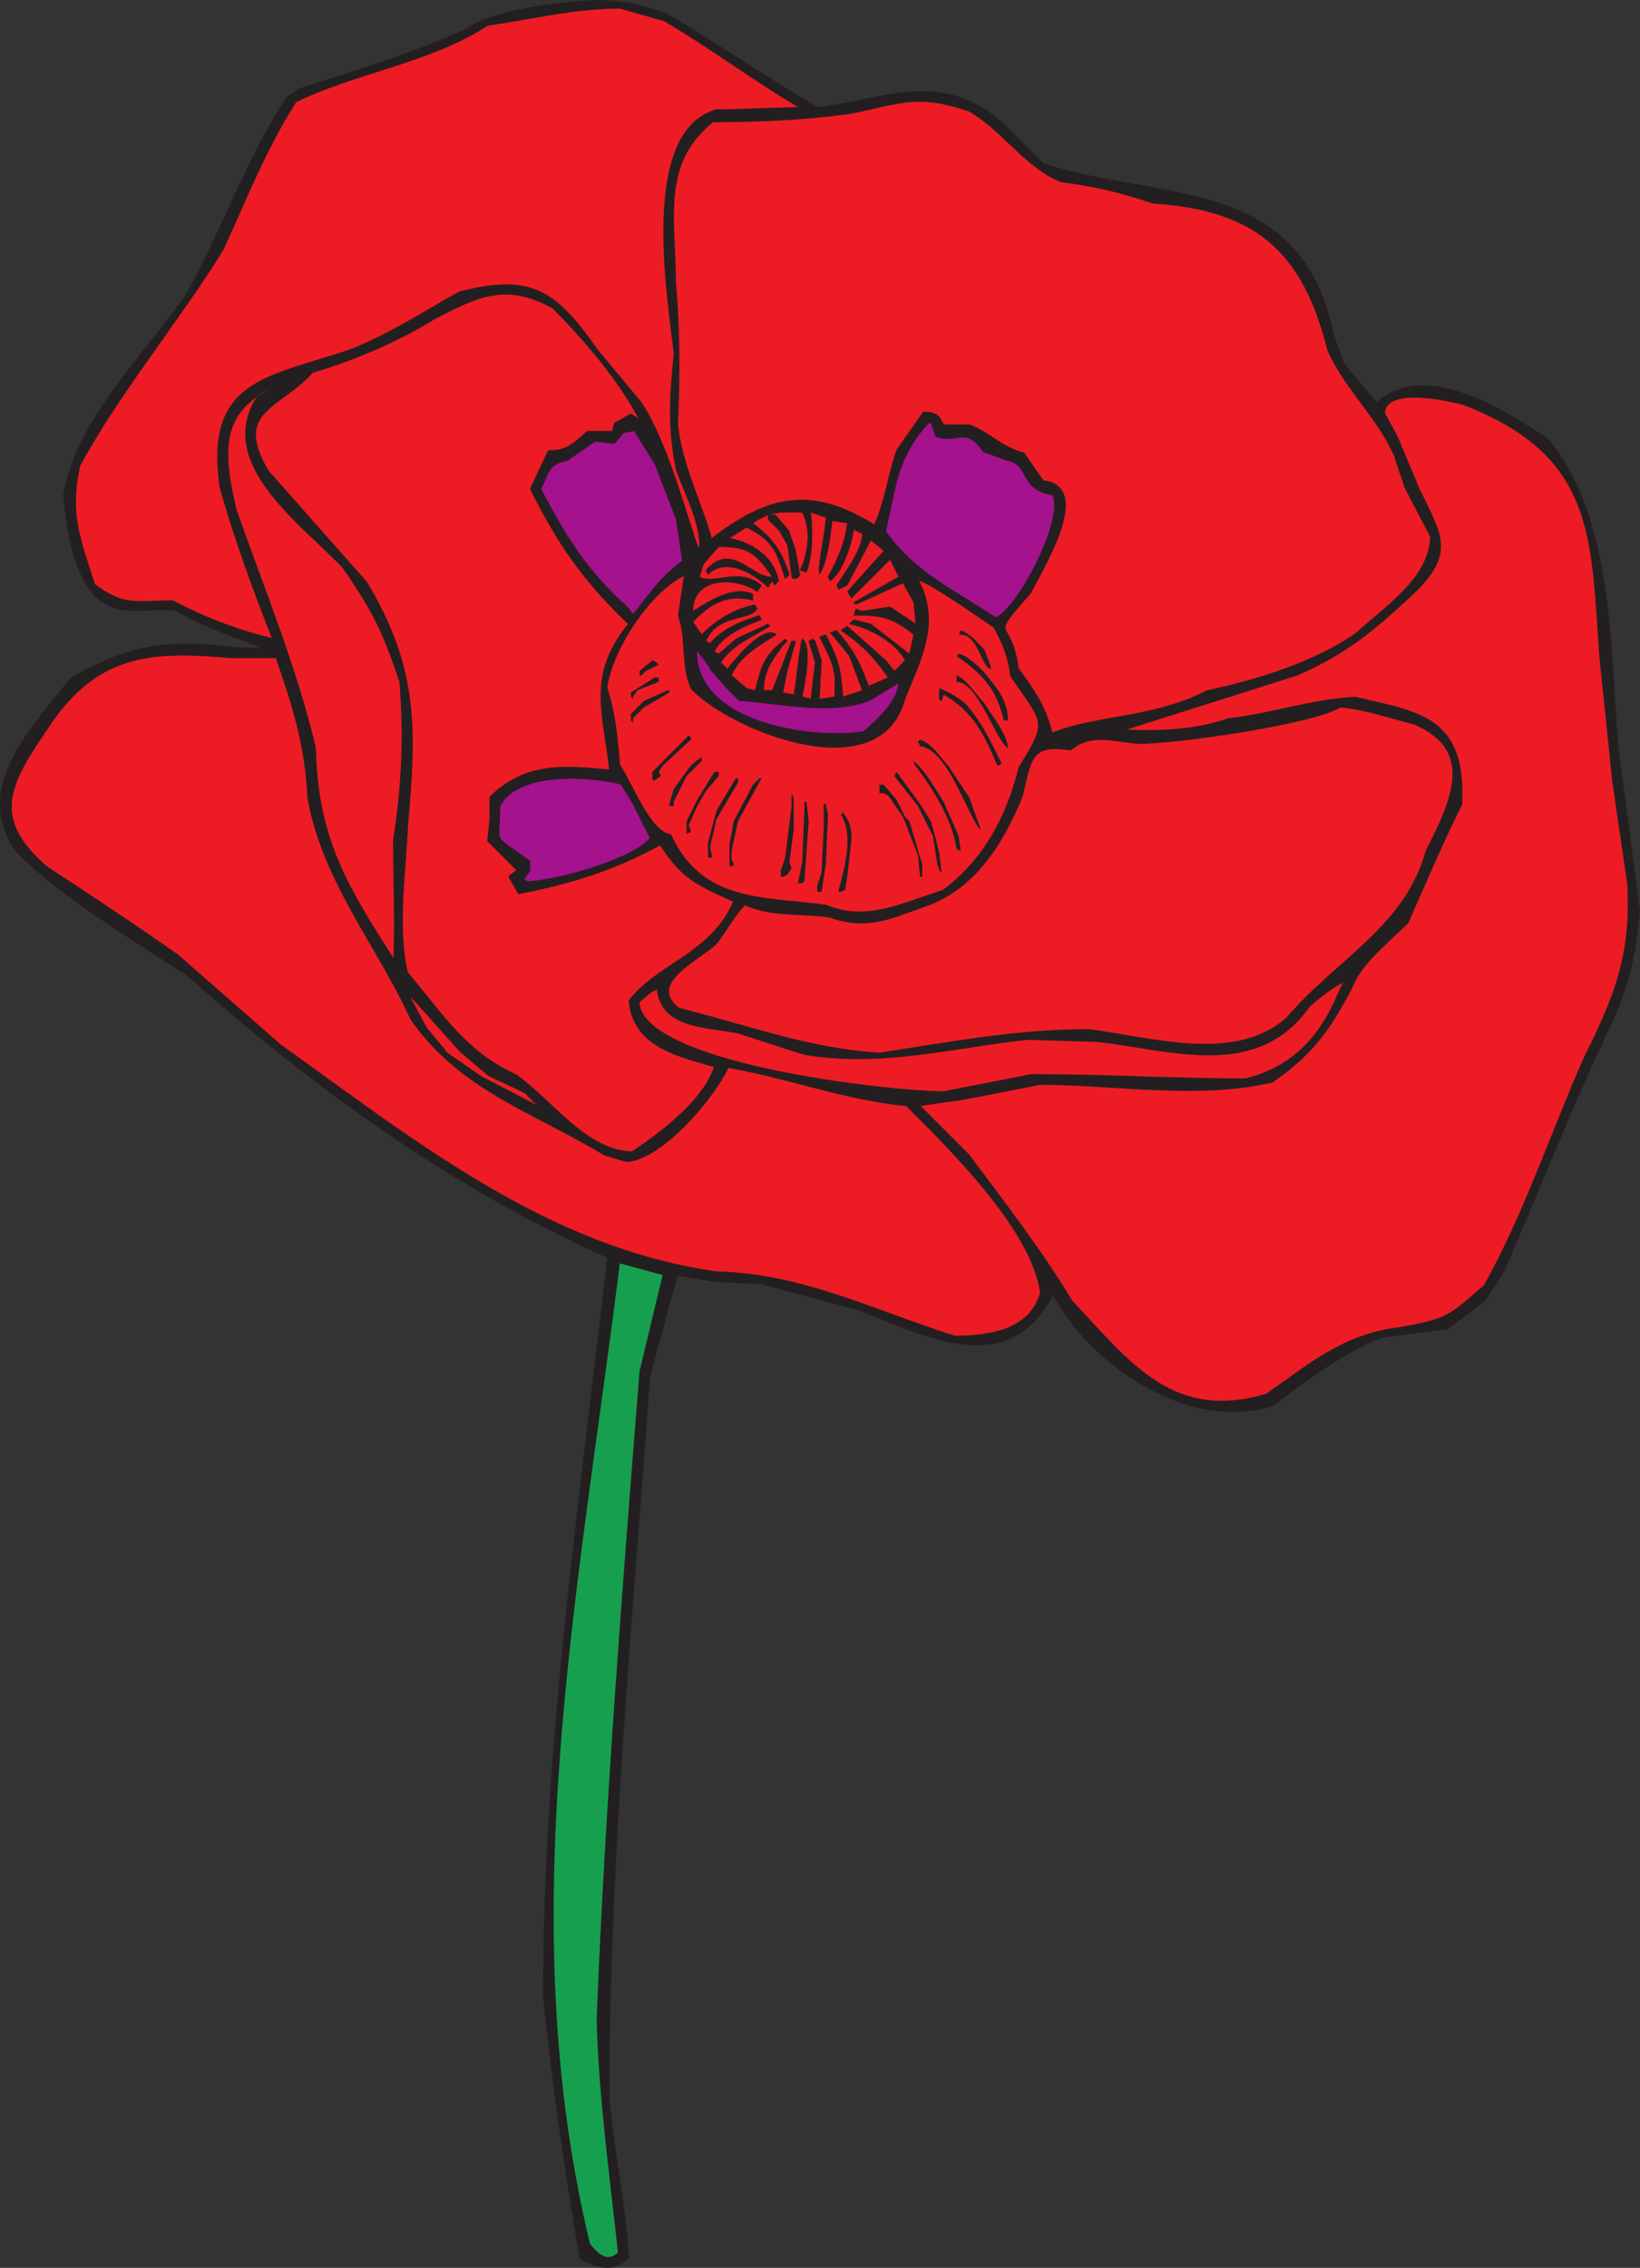 <svg xmlns="http://www.w3.org/2000/svg" width="574.087" height="793.339"><rect width="100%" height="100%" fill="#333333" stroke="none"/><path fill="#231f20" fill-rule="evenodd" d="M232.84 5.25c18 10.5 35.25 22.5 53.25 33 24.75-3 42.75-13.5 64.5 5.25l14.25 14.25c40.5 13.5 90 3.75 101.25 59.25l3.75 10.5 12 14.25c16.5-15.75 44.25 2.25 59.25 12 23.25 27 21.75 73.5 24.75 108l7.5 57c-1.5 15.75-3.75 26.25-10.5 40.5-13.5 27.75-24.75 57.75-37.5 86.25l-6 9-12.75 9.75-23.25 3c-14.25 6-26.25 15-38.25 24-30 9-63.75-15-76.5-39.75-15 30.75-43.5 15.75-68.25 6l-33.75-9-15.75-.75-14.25-2.25-9.75 36c-6 84-14.25 168-14.25 252 1.5 18.75 6 38.25 6.75 56.25-5.25 4.5-9.75 3-15.75 0-5.25-30.75-9.75-61.5-12.75-91.5 0-87.75 12.75-172.5 22.5-258.75-55.5-24.75-102.75-59.25-147.75-99-19.5-12.75-43.5-27-59.25-42.75-15.75-21.75 5.25-42.75 18.75-60 21-12 33.75-13.5 58.5-10.5h11.25c-10.5-4.5-23.25-8.25-33-14.25-11.25-1.5-18 3-27.75-4.5-8.25-9-9.75-22.5-11.25-35.25 4.5-26.25 27.75-48 42.75-69.75 12.75-22.5 21-47.25 35.25-69l4.5-3c18.75-6 41.25-12.75 58.5-21 9.75-6.75 32.25-9 44.25-9.75 9.75 0 15.75 1.5 24.75 4.5"/><path fill="none" stroke="#231f20" stroke-linecap="round" stroke-linejoin="round" stroke-miterlimit="10" stroke-width="1.5" d="M232.84 5.25c18 10.5 35.25 22.5 53.25 33 24.75-3 42.75-13.5 64.5 5.25l14.25 14.25c40.5 13.5 90 3.75 101.25 59.25l3.75 10.5 12 14.25c16.5-15.75 44.25 2.25 59.25 12 23.25 27 21.75 73.5 24.75 108l7.5 57c-1.5 15.75-3.75 26.25-10.5 40.5-13.5 27.75-24.75 57.75-37.5 86.25l-6 9-12.75 9.75-23.25 3c-14.25 6-26.25 15-38.25 24-30 9-63.75-15-76.5-39.75-15 30.75-43.5 15.75-68.25 6l-33.75-9-15.75-.75-14.25-2.25-9.75 36c-6 84-14.25 168-14.25 252 1.5 18.75 6 38.25 6.75 56.25-5.25 4.5-9.75 3-15.75 0-5.25-30.75-9.75-61.5-12.75-91.5 0-87.75 12.75-172.5 22.5-258.75-55.5-24.75-102.75-59.25-147.75-99-19.5-12.75-43.5-27-59.25-42.75-15.75-21.75 5.25-42.75 18.75-60 21-12 33.75-13.5 58.5-10.5h11.25c-10.5-4.5-23.25-8.25-33-14.25-11.25-1.5-18 3-27.75-4.5-8.25-9-9.75-22.5-11.25-35.25 4.5-26.25 27.75-48 42.75-69.75 12.75-22.5 21-47.25 35.25-69l4.5-3c18.75-6 41.25-12.75 58.5-21 9.75-6.75 32.25-9 44.25-9.75 9.75 0 15.75 1.5 24.75 4.5zm0 0"/><path fill="#ed1c24" fill-rule="evenodd" d="M232.84 6.75c16.5 9.75 31.5 21 48 30.75v.75c-9.75 0-20.25.75-30 .75-26.25 7.5-16.5 64.5-14.25 84.75-1.5 15-2.25 25.5.75 40.5 3 8.25 8.25 18 8.25 27l-1.5 1.5c-5.25-15-11.25-38.25-20.25-51.75l-15-18c-14.25-20.25-22.5-27-48-20.25-12 6.75-24.75 15-38.25 20.25-29.25 9.75-50.25 10.5-45 47.25 5.25 18.75 12 36.75 18.75 54-12.75-3-24.75-7.5-36-13.5-12 0-17.25 2.25-27.75-6-5.25-16.5-9-24.75-5.25-42C41.59 136.5 61.84 112.5 77.59 87c8.25-18 15-35.25 25.5-51.75 21-10.5 46.5-13.5 67.5-27 15.75-2.25 30.75-6 46.5-6l15.75 4.5"/><path fill="none" stroke="#231f20" stroke-linecap="round" stroke-linejoin="round" stroke-miterlimit="10" stroke-width="1.5" d="M232.84 6.75c16.5 9.75 31.5 21 48 30.75v.75c-9.75 0-20.25.75-30 .75-26.25 7.5-16.5 64.5-14.25 84.75-1.5 15-2.25 25.5.75 40.5 3 8.25 8.25 18 8.25 27l-1.5 1.5c-5.25-15-11.25-38.25-20.25-51.75l-15-18c-14.25-20.25-22.5-27-48-20.25-12 6.75-24.75 15-38.25 20.25-29.25 9.75-50.25 10.5-45 47.25 5.25 18.75 12 36.75 18.75 54-12.75-3-24.75-7.5-36-13.5-12 0-17.25 2.25-27.75-6-5.25-16.5-9-24.75-5.25-42C41.59 136.5 61.84 112.5 77.59 87c8.25-18 15-35.25 25.5-51.75 21-10.5 46.5-13.5 67.5-27 15.75-2.25 30.75-6 46.5-6zm0 0"/><path fill="#ed1c24" fill-rule="evenodd" d="M339.34 38.25c12 6.75 19.5 19.5 32.25 24.75 12 1.5 21 3.75 32.25 7.5 37.5 2.25 53.25 18.75 61.5 51.75 6 13.5 17.25 23.25 23.25 36.75l3.75 11.25 9 17.25c0 15-16.5 25.5-26.25 34.5-15 10.5-35.25 16.5-52.5 20.25-18.75 9.75-38.25 8.25-54.75 15-2.25-9.75-6-15-12-23.25-2.25-18.75-11.25-9 4.5-27 4.5-9 21.75-36.75 4.5-38.25l-6.75-9.75c-8.25-2.25-11.25-6.75-18.75-9.75h-8.25c-3 0-.75-4.5-7.5-4.5l-9 12.75c-3 8.25-4.5 19.5-8.25 27-22.5-14.25-37.5-10.5-57 4.5h-.75c-3.75-13.5-10.5-26.25-12-40.5.75-17.25.75-33-.75-50.25 0-21.75-5.25-41.25 13.5-56.25 17.25 0 33-.75 48.75-3 18-3.75 23.25-6.75 41.25-.75"/><path fill="none" stroke="#231f20" stroke-linecap="round" stroke-linejoin="round" stroke-miterlimit="10" stroke-width="1.5" d="M339.34 38.25c12 6.75 19.5 19.5 32.25 24.75 12 1.5 21 3.75 32.25 7.5 37.5 2.25 53.25 18.75 61.5 51.75 6 13.5 17.25 23.25 23.25 36.75l3.75 11.25 9 17.25c0 15-16.5 25.5-26.25 34.5-15 10.5-35.25 16.5-52.5 20.25-18.75 9.75-38.25 8.25-54.75 15-2.25-9.75-6-15-12-23.25-2.25-18.75-11.25-9 4.5-27 4.5-9 21.75-36.75 4.5-38.25l-6.75-9.75c-8.25-2.25-11.25-6.75-18.75-9.75h-8.25c-3 0-.75-4.5-7.5-4.5l-9 12.75c-3 8.25-4.5 19.5-8.25 27-22.5-14.25-37.5-10.5-57 4.5h-.75c-3.75-13.5-10.5-26.25-12-40.5.75-17.25.75-33-.75-50.25 0-21.75-5.25-41.25 13.5-56.25 17.25 0 33-.75 48.75-3 18-3.75 23.25-6.75 41.25-.75zm0 0"/><path fill="#ed1c24" fill-rule="evenodd" d="M193.84 107.25c11.25 11.25 24.75 27 31.5 41.25l-4.5-3-5.25 3-.75 3h-9c-4.5 3.75-6.75 6.75-13.5 6.75l-6 12.75c9.75 19.5 18.75 32.25 34.5 47.25-15 18-9 30.75-6.75 51.75-16.5-1.5-29.25-3-42 9v7.5l-.75 7.5 10.5 10.5-3 2.25 3 5.25c18.75-3.75 33-8.25 49.5-17.25 7.5 12 12.75 14.25 26.25 20.25-7.5 18.75-27 22.5-36.75 35.25 1.5 15.75 17.25 18.75 30 22.5-3.75 12.75-19.5 24-29.25 30.75-16.5 0-28.5-18-41.25-27-18-8.25-25.5-21-38.25-36-3.75-15.75-.75-35.25 0-51.75 3-33.75 3.75-54.75-14.25-84.75-11.25-12.75-23.25-26.25-34.5-39-12.75-21.75 4.5-22.5 15.75-35.25 15-4.5 29.25-10.5 42.75-18.75 15.75-8.25 25.5-12.75 42-3.75"/><path fill="none" stroke="#231f20" stroke-linecap="round" stroke-linejoin="round" stroke-miterlimit="10" stroke-width="1.5" d="M193.84 107.25c11.25 11.25 24.75 27 31.5 41.25l-4.5-3-5.25 3-.75 3h-9c-4.5 3.75-6.75 6.75-13.5 6.75l-6 12.75c9.75 19.5 18.75 32.25 34.5 47.25-15 18-9 30.75-6.75 51.75-16.5-1.5-29.25-3-42 9v7.5l-.75 7.5 10.5 10.5-3 2.25 3 5.25c18.75-3.75 33-8.25 49.5-17.25 7.5 12 12.75 14.25 26.25 20.25-7.5 18.75-27 22.5-36.75 35.25 1.5 15.75 17.25 18.75 30 22.5-3.75 12.75-19.5 24-29.25 30.75-16.5 0-28.5-18-41.25-27-18-8.25-25.5-21-38.25-36-3.75-15.75-.75-35.25 0-51.75 3-33.75 3.75-54.75-14.25-84.75-11.25-12.75-23.25-26.25-34.5-39-12.75-21.75 4.5-22.5 15.75-35.25 15-4.5 29.25-10.5 42.75-18.75 15.75-8.25 25.5-12.75 42-3.75zm0 0"/><path fill="#ed1c24" fill-rule="evenodd" d="M90.34 139.5c-14.25 22.5 15.75 43.5 30 58.5 10.5 15 14.25 22.5 20.25 40.5 1.5 19.5.75 36-2.25 55.5 0 14.25.75 30 0 43.5-17.25-27-27.75-43.5-28.5-75.75-6.75-28.5-18-55.5-27.75-83.25-6-25.5-4.5-37.5 21-47.25l-12.75 8.25"/><path fill="none" stroke="#231f20" stroke-linecap="round" stroke-linejoin="round" stroke-miterlimit="10" stroke-width="1.5" d="M90.34 139.5c-14.25 22.5 15.75 43.5 30 58.5 10.5 15 14.25 22.5 20.25 40.5 1.5 19.5.75 36-2.25 55.5 0 14.25.75 30 0 43.5-17.25-27-27.75-43.5-28.5-75.75-6.75-28.5-18-55.5-27.75-83.25-6-25.5-4.5-37.5 21-47.25zm0 0"/><path fill="#ed1c24" fill-rule="evenodd" d="M512.59 141c46.5 18 45 46.5 48 88.5l4.5 43.5 5.25 36c1.5 24.75-4.5 39.75-15 60.75-12 27-21 54.75-35.25 80.25-12.75 11.25-13.5 12-30 15-19.5 2.25-31.5 12.75-46.5 23.25-33 9.75-48-10.5-69-33-9.75-16.5-24.75-36-36-51L321.34 387v-.75l15.75-2.25 27-5.25c26.25 0 54.75 5.25 81-.75 14.25-9.75 20.25-18.75 27.75-33 3-8.25 13.5-16.5 19.5-22.5 6-13.5 12-27.75 18.75-41.25 1.5-30-14.25-31.5-36.75-36.75-15 .75-30 6-44.25 7.5-12.75 4.5-27 4.5-39.75 3.75 21-6.75 42.75-13.5 63.75-20.25 17.25-7.5 27.75-16.5 41.25-29.25 13.5-13.5 8.25-19.5.75-35.25l-7.5-18-4.5-8.25c0-10.5 23.25-5.25 28.5-3.75"/><path fill="none" stroke="#231f20" stroke-linecap="round" stroke-linejoin="round" stroke-miterlimit="10" stroke-width="1.5" d="M512.59 141c46.5 18 45 46.5 48 88.5l4.5 43.5 5.25 36c1.5 24.75-4.5 39.75-15 60.75-12 27-21 54.75-35.25 80.25-12.75 11.25-13.5 12-30 15-19.5 2.25-31.5 12.75-46.5 23.25-33 9.75-48-10.5-69-33-9.75-16.5-24.75-36-36-51L321.34 387v-.75l15.75-2.25 27-5.25c26.25 0 54.75 5.25 81-.75 14.25-9.75 20.25-18.75 27.75-33 3-8.25 13.5-16.5 19.5-22.5 6-13.5 12-27.75 18.75-41.25 1.5-30-14.25-31.5-36.75-36.75-15 .75-30 6-44.25 7.5-12.75 4.5-27 4.5-39.75 3.75 21-6.75 42.75-13.5 63.75-20.25 17.25-7.5 27.75-16.5 41.25-29.25 13.5-13.5 8.25-19.5.75-35.25l-7.5-18-4.5-8.25c0-10.5 23.25-5.25 28.5-3.75zm0 0"/><path fill="#a4128e" fill-rule="evenodd" d="M328.09 152.25c6.75 2.25 10.5-3.75 16.5 5.25l8.25 3c8.25 1.5 4.5 10.5 15.75 12 6 6.75-12 42-20.25 44.25-14.25-9.75-28.5-15.75-39-30.75 3.75-15.75 3.75-26.25 15.75-39l1.5.75 1.5 4.5"/><path fill="none" stroke="#231f20" stroke-linecap="round" stroke-linejoin="round" stroke-miterlimit="10" stroke-width="1.5" d="M328.09 152.25c6.75 2.25 10.5-3.75 16.5 5.25l8.25 3c8.25 1.5 4.5 10.5 15.75 12 6 6.75-12 42-20.25 44.25-14.25-9.75-28.5-15.75-39-30.75 3.75-15.75 3.75-26.25 15.75-39l1.5.75zm0 0"/><path fill="#a4128e" fill-rule="evenodd" d="m229.84 162 7.5 19.5 2.25 15c-8.25 6-11.25 11.25-18 19.5l-2.25-3c-14.25-12.75-21.75-24.75-30.75-42 3-5.25 2.25-9 9.75-10.5l9.75-6.75 6.75.75 3-3.75 4.5-.75 7.5 12"/><path fill="none" stroke="#231f20" stroke-linecap="round" stroke-linejoin="round" stroke-miterlimit="10" stroke-width="1.5" d="m229.84 162 7.5 19.5 2.25 15c-8.25 6-11.25 11.25-18 19.5l-2.25-3c-14.25-12.75-21.75-24.75-30.75-42 3-5.25 2.25-9 9.75-10.5l9.75-6.75 6.75.75 3-3.75 4.5-.75zm0 0"/><path fill="#ed1c24" fill-rule="evenodd" d="M274.09 225.75c-3.75 5.25-6.75 9-6.75 15.75h3l6.75-17.25h1.5l-3 10.5-1.5 7.5 3.75.75c.75-3 2.25-18.75 3-19.5 3.75 2.25.75 16.5 0 20.25l3 .75 1.5-12.75-2.25-7.5 1.5-.75.75.75 2.25 6.75-.75 13.5 5.25-.75c.75-9.75-.75-12-5.25-21l2.25-.75c4.5 9 5.25 11.25 6 21.75l6.75-2.25-4.5-12-6.75-8.25 2.25-.75c6 6.75 8.25 11.25 11.25 19.5l6.75-3c-4.5-6.75-9.75-12-16.5-16.5l2.25-1.5 13.5 12 3 3.75 3.75-3.75c-3.75-6.75-12.75-11.25-19.5-12.75l1.5-1.5 6 1.5 13.5 10.5 1.5-6.75c-7.5-6-11.25-6.75-21-6.75l.75-2.25 2.25.75 9.75-1.5 9 6-.75-7.5-3.75-6.75-16.5 7.5-.75-.75 15.75-9-3-6-13.5 13.5-1.5-2.25 12.75-14.25-.75-.75-3.75-3-8.25 15.75-3 1.5-.75-1.5c3-4.5 9-12.75 9-18l-3-1.5c-.75 5.25-3.75 15-8.25 18l-.75-1.5c3-5.25 6-12 6.75-18.75l-5.25-.75c-.75 5.25-1.5 14.25-4.5 18.75-.75-3.75 2.25-15 2.25-20.25h-.75l-4.5-1.5c.75 7.5.75 14.25-1.5 21l-2.25-.75c3-6.75 3.75-14.25.75-20.25-7.5 0-10.5-.75-17.25 3.75 6.75 5.25 9.75 9 12.75 18l-1.5 1.5c-3-9.75-4.5-13.5-13.5-18l-6 3.75c8.25 1.5 15.75 6.75 17.25 15l-1.5 1.5-.75-1.5-1.5 2.25c-5.25-5.25-15-10.5-21-4.5l-.75-1.5c9-10.5 16.5 3 23.25 2.25-6-8.25-8.25-10.5-18.75-10.5l-5.25 6-1.5 4.5c5.25 3 13.5-3.75 21.75 3l-1.5 2.25c-7.5-5.25-22.5-5.25-22.5 6.75 6-3.75 14.25-9 21-6V210c-9.75-2.25-15 1.5-21 7.5l3 4.5c5.25-5.25 11.25-9 18.75-10.5l.75 1.5c-3 4.5-13.5 1.5-18 11.25l1.5.75c4.5-5.25 10.5-7.5 17.25-9.75l.75 1.5c-6 2.25-14.25 6-16.5 11.25l1.5.75 6-5.25 11.25-5.25.75.75c-6 3.75-13.5 6.75-17.25 12.75l2.25 2.25c3-3.75 12.75-15.75 17.25-12-6 3.75-12.75 7.5-15.75 14.25l5.25 4.5 3 .75c2.25-9 3-12 10.5-18l.75.75-1.5 1.5"/><path fill="none" stroke="#231f20" stroke-linecap="round" stroke-linejoin="round" stroke-miterlimit="10" stroke-width=".12" d="M274.09 225.75c-3.75 5.25-6.75 9-6.75 15.75h3l6.75-17.25h1.5l-3 10.5-1.5 7.5 3.75.75c.75-3 2.25-18.75 3-19.5 3.75 2.25.75 16.5 0 20.25l3 .75 1.5-12.75-2.25-7.5 1.5-.75.75.75 2.25 6.75-.75 13.5 5.25-.75c.75-9.75-.75-12-5.25-21l2.25-.75c4.5 9 5.25 11.25 6 21.75l6.75-2.25-4.5-12-6.75-8.25 2.25-.75c6 6.75 8.25 11.25 11.25 19.5l6.75-3c-4.5-6.75-9.75-12-16.5-16.5l2.25-1.5 13.5 12 3 3.75 3.75-3.75c-3.75-6.75-12.75-11.25-19.5-12.75l1.5-1.5 6 1.5 13.5 10.5 1.5-6.75c-7.5-6-11.25-6.75-21-6.75l.75-2.25 2.25.75 9.75-1.5 9 6-.75-7.5-3.75-6.75-16.5 7.5-.75-.75 15.75-9-3-6-13.5 13.5-1.5-2.25 12.75-14.25-.75-.75-3.75-3-8.25 15.75-3 1.5-.75-1.5c3-4.5 9-12.75 9-18l-3-1.5c-.75 5.25-3.75 15-8.25 18l-.75-1.5c3-5.25 6-12 6.75-18.75l-5.25-.75c-.75 5.25-1.5 14.25-4.5 18.75-.75-3.75 2.25-15 2.25-20.25h-.75l-4.5-1.5c.75 7.5.75 14.25-1.5 21l-2.25-.75c3-6.75 3.75-14.25.75-20.25-7.5 0-10.5-.75-17.25 3.75 6.75 5.25 9.75 9 12.75 18l-1.5 1.5c-3-9.75-4.5-13.5-13.5-18l-6 3.75c8.25 1.5 15.75 6.75 17.25 15l-1.5 1.5-.75-1.5-1.5 2.25c-5.25-5.25-15-10.5-21-4.5l-.75-1.5c9-10.5 16.5 3 23.25 2.25-6-8.25-8.25-10.5-18.75-10.5l-5.25 6-1.5 4.5c5.25 3 13.5-3.75 21.75 3l-1.5 2.25c-7.5-5.25-22.5-5.25-22.5 6.75 6-3.75 14.25-9 21-6V210c-9.75-2.25-15 1.5-21 7.5l3 4.5c5.25-5.25 11.25-9 18.75-10.5l.75 1.5c-3 4.5-13.5 1.5-18 11.25l1.5.75c4.5-5.25 10.5-7.5 17.25-9.75l.75 1.5c-6 2.25-14.25 6-16.5 11.25l1.5.75 6-5.25 11.25-5.25.75.75c-6 3.75-13.5 6.75-17.25 12.75l2.25 2.25c3-3.75 12.75-15.75 17.25-12-6 3.75-12.75 7.5-15.75 14.25l5.25 4.5 3 .75c2.25-9 3-12 10.5-18l.75.75zm0 0"/><path fill="#231f20" fill-rule="evenodd" d="m275.59 186 2.25 6.75 1.5 8.25-.75.75h-.75l-1.5-11.25-3-5.25-3.75-3.75v-.75h1.5l4.5 5.25"/><path fill="none" stroke="#231f20" stroke-linecap="round" stroke-linejoin="round" stroke-miterlimit="10" stroke-width="1.5" d="m275.59 186 2.25 6.75 1.5 8.25-.75.75h-.75l-1.5-11.25-3-5.25-3.75-3.75v-.75h1.5zm0 0"/><path fill="#ed1c24" fill-rule="evenodd" d="M238.09 215.25c3 9 .75 17.25 4.5 25.5 15 15 65.25 34.5 73.5 3.75 6-15 12.75-27 4.5-42 0-3 25.5 15 27.75 16.5 3 5.25 5.25 10.5 6 17.25 11.25 16.5 13.5 15.75 3 32.25-4.5 18-12.75 33-27 43.5-14.25 4.5-27 11.25-41.25 5.25-21.75-3-43.5-.75-54.75-24.75-7.5-1.5-13.5-18-18-24.75-.75-9-1.5-18-4.5-27 1.5-13.5 15.75-35.25 28.5-40.5l-2.25 15"/><path fill="none" stroke="#231f20" stroke-linecap="round" stroke-linejoin="round" stroke-miterlimit="10" stroke-width="1.5" d="M238.09 215.25c3 9 .75 17.25 4.5 25.5 15 15 65.25 34.5 73.5 3.75 6-15 12.75-27 4.5-42 0-3 25.5 15 27.75 16.5 3 5.25 5.25 10.5 6 17.25 11.25 16.5 13.5 15.75 3 32.25-4.5 18-12.75 33-27 43.5-14.25 4.5-27 11.25-41.25 5.25-21.75-3-43.5-.75-54.75-24.75-7.5-1.5-13.5-18-18-24.75-.75-9-1.5-18-4.5-27 1.5-13.5 15.75-35.25 28.5-40.5zm0 0"/><path fill="#231f20" fill-rule="evenodd" d="m344.59 227.25 2.25 6v.75c-3 0-4.5-12-10.5-12h-.75l.75-1.5c3.75 1.5 5.25 3.75 8.25 6.75"/><path fill="#a4128e" fill-rule="evenodd" d="m249.34 234 5.25 6 4.5 4.5c13.5.75 31.5 5.25 45 0l11.25-6.75c0 7.5-7.5 14.25-12.75 18.75-18.75 3-61.5-3-59.25-30.75 2.25 3 4.5 5.25 6 8.25"/><path fill="none" stroke="#231f20" stroke-linecap="round" stroke-linejoin="round" stroke-miterlimit="10" stroke-width="1.5" d="m249.34 234 5.25 6 4.5 4.5c13.5.75 31.5 5.25 45 0l11.25-6.75c0 7.5-7.5 14.25-12.75 18.75-18.75 3-61.5-3-59.25-30.75 2.25 3 4.5 5.25 6 8.25zm0 0"/><path fill="#ed1c24" fill-rule="evenodd" d="M81.34 229.5h15.75c6 17.25 10.5 31.5 11.25 49.5 5.25 29.25 24 51 36 77.25 17.25 24.75 42.75 32.25 67.5 47.25l7.5 2.25c12-.75 30-21.75 35.25-33 21.75 3.75 40.5 11.25 63 13.5 15 15 44.25 43.5 47.25 66-3.75 13.5-18 15.75-30.75 15.75-28.5-9-53.25-21.75-83.25-22.5-59.25-8.25-105.75-45.75-153-79.5l-36-31.5c-15-10.5-30.75-21-45.75-30.75-21.75-18.75-12-31.5 2.25-52.5 17.25-24 36.75-24 63-21.75"/><path fill="none" stroke="#231f20" stroke-linecap="round" stroke-linejoin="round" stroke-miterlimit="10" stroke-width="1.5" d="M81.34 229.5h15.75c6 17.25 10.5 31.5 11.25 49.5 5.25 29.25 24 51 36 77.25 17.25 24.75 42.75 32.25 67.5 47.25l7.5 2.25c12-.75 30-21.75 35.25-33 21.75 3.75 40.5 11.25 63 13.5 15 15 44.25 43.5 47.25 66-3.75 13.5-18 15.75-30.75 15.75-28.5-9-53.25-21.75-83.25-22.5-59.25-8.25-105.75-45.75-153-79.5l-36-31.5c-15-10.5-30.75-21-45.75-30.75-21.75-18.75-12-31.5 2.25-52.5 17.25-24 36.75-24 63-21.75zm0 0"/><path fill="#231f20" fill-rule="evenodd" d="M345.34 236.25c3.75 4.5 7.5 9 7.5 15.75h-1.5c-2.25-10.5-7.5-16.5-16.5-22.5l.75-.75c2.25 0 8.25 5.25 9.75 7.5m-114.75-3.75-4.5 2.25-1.5 1.5h-.75v-1.5l4.5-3.75 1.5.75.75.75m114 13.5c2.25 3.75 8.25 11.25 8.25 15.75-4.5-3-10.5-23.25-18-23.25v-2.25c3.75 1.5 6.75 6.75 9.75 9.75m-114-7.5-7.5 3-1.5 2.25v.75l-.75-.75v-1.5l6-3.75 2.25-1.5h1.5v1.5m107.25 7.5c6 6.75 9 13.5 12.75 21l-.75.75h-.75c-4.5-10.5-8.25-18.75-18.75-24.75l-.75 2.25c-1.5 0-.75-3.75-.75-4.5 3.75 1.5 6 3 9 5.25m-103.5-3.75-9 5.25-3.75 3.75v1.5l-.75-.75v-2.25l4.5-4.5 8.25-3.75h.75v.75"/><path fill="#ed1c24" fill-rule="evenodd" d="M495.34 252.75c22.5 9.75 12.75 28.5 4.5 45-7.5 27-31.5 38.25-48.75 58.5-18 16.5-47.25 7.5-69.75 4.5-25.5 0-48.75 4.5-73.5 8.25-24.75-1.5-46.5-9.75-70.5-15.75-11.25-9 4.5-16.5 12.75-23.25 3-3.75 6.75-10.5 10.5-14.25 9 4.5 20.25 3 30 4.5 12.75 4.5 20.25.75 33-3.75 17.25-6 27-21.75 33.75-38.25 3-12.75 3-18.75 17.25-16.5 7.5-6 15-3 24-2.25 12.75 0 60.75-6.75 70.5-12.75 9 .75 17.25 3.75 26.25 6"/><path fill="none" stroke="#231f20" stroke-linecap="round" stroke-linejoin="round" stroke-miterlimit="10" stroke-width="1.5" d="M495.34 252.75c22.5 9.75 12.75 28.5 4.5 45-7.5 27-31.5 38.25-48.75 58.5-18 16.5-47.25 7.5-69.75 4.5-25.5 0-48.75 4.5-73.5 8.25-24.75-1.5-46.5-9.75-70.5-15.75-11.25-9 4.5-16.5 12.75-23.25 3-3.75 6.75-10.5 10.5-14.25 9 4.5 20.25 3 30 4.5 12.75 4.5 20.25.75 33-3.75 17.25-6 27-21.75 33.75-38.25 3-12.75 3-18.75 17.25-16.5 7.5-6 15-3 24-2.25 12.75 0 60.75-6.75 70.5-12.75 9 .75 17.25 3.75 26.25 6zm0 0"/><path fill="#231f20" fill-rule="evenodd" d="M241.84 258v.75l-9.75 9-1.5 2.25.75 1.5-2.25 1.5h-.75v-3l12.75-12.75.75.75"/><path fill="#fff" fill-rule="evenodd" d="M374.59 258.75h-2.25l.75-.75h2.25l-.75.75"/><path fill="none" stroke="#231f20" stroke-linecap="round" stroke-linejoin="round" stroke-miterlimit="10" stroke-width="1.5" d="M374.59 258.75h-2.25l.75-.75h2.25zm0 0"/><path fill="#231f20" fill-rule="evenodd" d="m331.84 267.75 7.5 11.25 3.75 10.5v.75c-5.25-6.75-11.25-27.75-21-29.25l-.75-1.5.75-.75c4.5 1.5 6.75 6 9.75 9m-86.25-1.5-5.25 5.25-4.5 9v1.5h-1.5v-.75l1.5-5.25 6-8.25 3.75-3v1.5m84.75 14.25 5.25 12 .75 5.25-1.5-.75c-1.5-10.5-8.25-21-15-30v-.75c4.5 3.75 7.5 9.75 10.5 14.25m-78.75-9.75v.75l-4.5 5.25-3 5.25-3 6.75.75 2.25-1.5.75v-4.5l3.75-7.5 6-9.75h1.5v.75m70.5 10.5 3.75 6 1.5 5.25 1.5 6 .75 6.75-.75-.75-.75-2.25-1.5-9.75-5.25-10.5-8.25-10.5.75-1.5 8.25 11.25"/><path fill="#a4128e" fill-rule="evenodd" d="m217.84 273.75 4.5 7.5 6 12c-5.25 7.5-33.75 15.75-44.25 15.75l-1.5-1.5 2.25-3v-3c-13.5-9.75-10.5-5.25-10.5-19.5 6-12.75 31.5-11.25 43.5-8.25"/><path fill="none" stroke="#231f20" stroke-linecap="round" stroke-linejoin="round" stroke-miterlimit="10" stroke-width="1.5" d="m217.84 273.75 4.5 7.5 6 12c-5.25 7.5-33.75 15.75-44.25 15.75l-1.5-1.5 2.25-3v-3c-13.5-9.75-10.5-5.25-10.5-19.5 6-12.75 31.5-11.25 43.5-8.25zm0 0"/><path fill="#231f20" fill-rule="evenodd" d="m258.34 273.75-7.5 12.75-2.25 9.75.75 3.75h-1.5v-5.25l3-11.25 6.75-11.25h.75v1.5m0 13.5-2.25 10.5v3l.75 1.5v.75h-1.5v-7.5l1.5-8.25 6.75-12.75 2.25-2.25h.75l-8.25 15m55.5-7.5 3 6 1.5 1.5 3.75 12.75.75 2.25v4.5h-.75l-.75-7.5-5.25-13.5-5.25-7.5-1.5-.75h-1.5v-3h1.5l4.5 5.25m-36 10.5-1.5 11.25.75 2.25-1.5 2.25-1.5.75h-.75v-2.25l1.5-4.5 2.25-18v-4.5l.75 1.5v11.25m5.25-3-1.5 21-.75.75h-1.5l1.5-7.5.75-18.75v-2.25h.75l.75 6.75m6.75-2.25-.75 17.25-1.5 9.75h-1.5v-2.25l1.5-4.5.75-15.75v-8.25h.75l.75 3.75m8.25 8.25-1.5 13.5-.75 4.5-1.5.75h-.75v-.75c2.25-8.25 5.25-19.5.75-26.25l.75-.75c2.25 3 3 5.25 3 9"/><path fill="#ed1c24" fill-rule="evenodd" d="M467.59 351c-6.75 14.25-16.5 23.25-31.5 27-24.75 0-49.5-1.5-75-1.5l-30.75 6c-18.75 0-107.25-9.75-107.25-32.25l4.5-3.75 3-1.5c.75 14.25 16.5 13.5 27.75 15.75l23.25 7.5c27 4.5 51-2.25 78-5.25l24.75.75c26.25 3 55.5 13.5 73.5-12 1.5-1.5 10.5-9 13.5-9l-3.75 8.25"/><path fill="none" stroke="#231f20" stroke-linecap="round" stroke-linejoin="round" stroke-miterlimit="10" stroke-width="1.5" d="M467.59 351c-6.75 14.25-16.5 23.25-31.5 27-24.75 0-49.5-1.5-75-1.5l-30.75 6c-18.75 0-107.25-9.75-107.25-32.25l4.5-3.75 3-1.5c.75 14.25 16.5 13.5 27.75 15.75l23.25 7.5c27 4.5 51-2.25 78-5.25l24.75.75c26.25 3 55.5 13.5 73.5-12 1.5-1.5 10.5-9 13.5-9zm0 0"/><path fill="#ed1c24" fill-rule="evenodd" d="m161.59 367.5 9.75 8.25 12.75 6 6.75 6.75-3.75-1.5-18.75-9.75-12-8.25-7.5-9-5.25-9.75-2.25-5.25 7.5 8.25 12.75 14.25"/><path fill="none" stroke="#231f20" stroke-linecap="round" stroke-linejoin="round" stroke-miterlimit="10" stroke-width="1.5" d="m161.59 367.5 9.75 8.25 12.75 6 6.75 6.75-3.75-1.5-18.75-9.75-12-8.25-7.5-9-5.25-9.75-2.25-5.25 7.5 8.25zm0 0"/><path fill="#179f50" fill-rule="evenodd" d="M224.59 480c-6 75.75-12 151.5-15 226.5.75 27 4.5 54 7.5 81.75-4.5 4.5-8.25.75-11.25-3-27.75-114.75-3.75-229.5 10.5-344.25l16.5 4.5-8.25 34.5"/><path fill="none" stroke="#231f20" stroke-linecap="round" stroke-linejoin="round" stroke-miterlimit="10" stroke-width="1.5" d="M224.59 480c-6 75.75-12 151.5-15 226.5.75 27 4.5 54 7.5 81.75-4.5 4.5-8.25.75-11.25-3-27.75-114.75-3.75-229.5 10.5-344.25l16.5 4.5zm0 0"/></svg>

